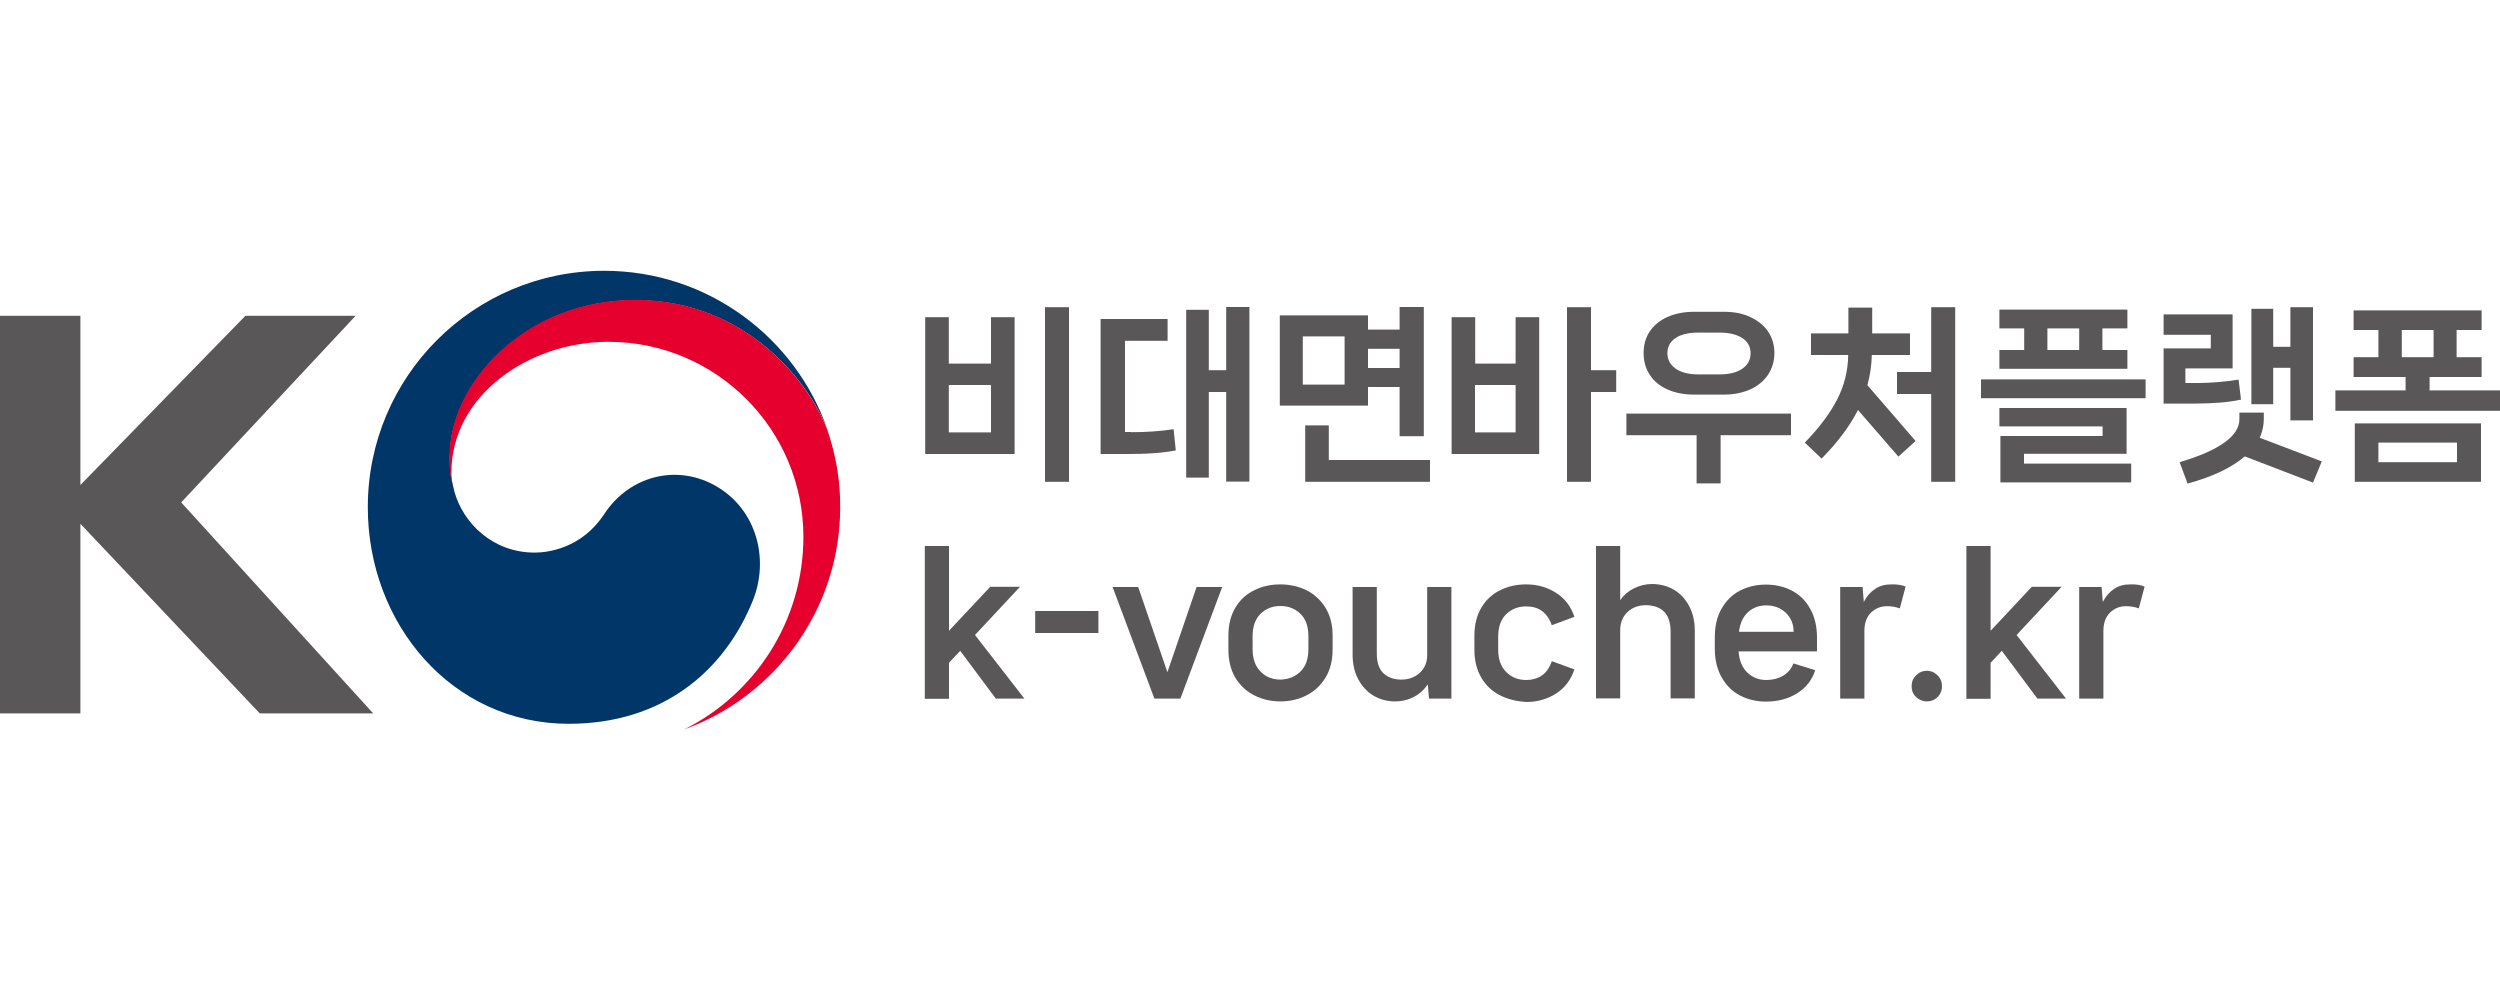 <?xml version="1.0" encoding="utf-8"?>
<!-- Generator: Adobe Illustrator 25.0.0, SVG Export Plug-In . SVG Version: 6.00 Build 0)  -->
<svg version="1.1" id="레이어_1" xmlns="http://www.w3.org/2000/svg" xmlns:xlink="http://www.w3.org/1999/xlink" x="0px"
	 y="0px" viewBox="0 0 125 50" style="enable-background:new 0 0 125 50;" xml:space="preserve">
<style type="text/css">
	.st0{fill:#003668;}
	.st1{fill:#E6002D;}
	.st2{fill:#595757;}
</style>
<g>
	<path class="st0" d="M36.08,24.48c-1.99-1.35-4.55-0.8-5.88,1.24c-1.12,1.7-2.81,1.91-3.46,1.91c-2.13,0-3.59-1.5-4.02-3.05h0
		c0-0.02-0.01-0.03-0.01-0.04c0-0.02-0.01-0.03-0.01-0.05c-0.17-0.65-0.21-0.95-0.21-1.64c0-3.71,3.81-7.84,9.29-7.84
		c5.61,0,8.83,4.27,9.65,6.65c-0.01-0.04-0.03-0.08-0.04-0.13c-1.59-4.65-6-7.99-11.18-7.99c-6.53,0-11.82,5.29-11.82,11.82
		c0,5.84,4.21,10.83,10.05,10.83c4.66,0,7.79-2.61,9.22-6.21C38.43,28.01,37.87,25.69,36.08,24.48"/>
	<path class="st1" d="M41.49,21.87c-0.69-2.32-3.93-6.88-9.73-6.88c-5.48,0-9.29,4.13-9.29,7.84c0,0.69,0.04,1,0.21,1.64
		c-0.07-0.28-0.11-0.57-0.11-0.84c0-3.86,3.87-6.54,7.85-6.54c5.38,0,9.75,4.37,9.75,9.75c0,4.22-2.43,7.87-5.96,9.63l0,0
		c4.55-1.65,7.8-6,7.8-11.12C42.01,24.14,41.85,23.07,41.49,21.87"/>
	<polygon class="st2" points="9.06,25.12 18.66,35.67 12.99,35.67 4.02,26.19 4.02,35.67 0,35.67 0,15.79 4.02,15.79 4.02,24.25 
		12.27,15.79 17.78,15.79 	"/>
	<g>
		<path class="st2" d="M47.44,18.18h2.11v-2.32h1.18v6.84h-4.47v-6.84h1.18V18.18z M47.44,19.25v2.37h2.11v-2.37H47.44z
			 M52.25,24.09v-8.73h1.2v8.73H52.25z"/>
		<path class="st2" d="M56.56,21.61c0.75,0,1.46-0.05,2.12-0.15l0.11,1.06c-0.37,0.07-0.75,0.12-1.13,0.14
			c-0.38,0.03-0.8,0.04-1.28,0.04h-1.35v-6.75h3.35v1.09h-2.13v4.56H56.56z M61.31,18.51v-3.16h1.16v8.73h-1.16V19.6h-0.87v4.28
			h-1.13v-8.39h1.13v3.02H61.31z"/>
		<path class="st2" d="M69.98,19.35H68.4v0.93h-4.41v-4.51h4.41v0.71h1.58v-1.13h1.21v6.46h-1.21V19.35z M65.14,19.23h2.09v-2.41
			h-2.09V19.23z M66.44,21.26V23h5.06v1.09h-6.24v-2.82H66.44z M69.98,18.4v-0.96H68.4v0.96H69.98z"/>
		<path class="st2" d="M73.75,18.18h2.03v-2.32h1.18v6.84h-4.38v-6.84h1.18V18.18z M73.75,19.25v2.37h2.03v-2.37H73.75z
			 M79.55,18.51h1.26v1.09h-1.26v4.49h-1.2v-8.73h1.2V18.51z"/>
		<path class="st2" d="M81.32,20.68h8.23v1.08h-3.52v2.41h-1.2v-2.41h-3.51V20.68z M84.69,19.73c-0.5,0-0.94-0.09-1.32-0.26
			c-0.38-0.17-0.68-0.41-0.88-0.73c-0.21-0.31-0.31-0.68-0.31-1.09c0-0.41,0.1-0.77,0.31-1.08c0.21-0.31,0.5-0.55,0.88-0.72
			c0.38-0.17,0.82-0.26,1.32-0.26h1.51c0.49,0,0.93,0.08,1.31,0.26s0.68,0.41,0.89,0.72c0.21,0.31,0.32,0.67,0.32,1.08
			c0,0.41-0.11,0.77-0.32,1.09c-0.21,0.31-0.51,0.56-0.89,0.73c-0.38,0.17-0.82,0.26-1.31,0.26H84.69z M84.91,16.63
			c-0.48,0-0.86,0.09-1.13,0.27c-0.27,0.18-0.41,0.43-0.41,0.76c0,0.32,0.14,0.58,0.41,0.77c0.27,0.19,0.65,0.29,1.13,0.29h1.06
			c0.48,0,0.86-0.09,1.14-0.28c0.28-0.19,0.42-0.45,0.42-0.78c0-0.32-0.14-0.58-0.42-0.76c-0.28-0.18-0.66-0.27-1.14-0.27H84.91z"/>
		<path class="st2" d="M93.59,17.74c-0.01,0.5-0.08,1.01-0.22,1.52l2.41,2.79l-0.86,0.78L92.9,20.5c-0.42,0.82-1.03,1.63-1.82,2.43
			l-0.84-0.8c0.72-0.74,1.26-1.46,1.62-2.16s0.54-1.44,0.55-2.22h-1.86v-1.08h1.87v-1.29h1.19v1.29h1.89v1.08H93.59z M96.56,18.6
			v-3.24h1.2v8.73h-1.2v-4.39h-1.71V18.6H96.56z"/>
		<path class="st2" d="M99.05,19.91v-0.94h8.23v0.94H99.05z M105.12,17.5h1.25v0.94h-6.4V17.5h1.24v-1.08h-1.24v-0.94h6.4v0.94
			h-1.25V17.5z M106.32,22.69h-5.12v0.49h5.36v0.94h-6.54V21.8h5.11v-0.48h-5.16V20.4h6.36V22.69z M103.96,16.42h-1.59v1.08h1.59
			V16.42z"/>
		<path class="st2" d="M112.05,19.98c-0.32,0.07-0.67,0.12-1.04,0.15c-0.37,0.03-0.82,0.05-1.34,0.05h-1.49v-2.76h2.36v-0.68h-2.36
			v-1.02h3.45v2.7h-2.36v0.73h0.61c0.67,0,1.36-0.06,2.05-0.17L112.05,19.98z M116.09,23.07l-0.44,1.06l-3.41-1.31
			c-0.65,0.56-1.6,1.01-2.86,1.36l-0.4-1.07c1.99-0.59,2.99-1.31,2.99-2.15v-0.33h1.22v0.33c0,0.31-0.07,0.62-0.2,0.93L116.09,23.07
			z M114.52,18.39h-0.86v1.82h-1.09v-4.77h1.09v1.9h0.86v-1.98h1.13v5.66h-1.13V18.39z"/>
		<path class="st2" d="M121.48,18.85v0.67H125v1.02h-8.23v-1.02h3.51v-0.67h-2.6v-0.99h1.24V16.5h-1.24v-0.98h6.4v0.98h-1.25v1.36
			h1.25v0.99H121.48z M124.05,24.09h-6.31v-2.92h6.31V24.09z M122.85,22.13h-3.93v0.98h3.93V22.13z M121.68,16.5h-1.59v1.36h1.59
			V16.5z"/>
	</g>
	<g>
		<path class="st2" d="M51.22,34.93h-1.43l-1.78-2.39l-0.56,0.6v1.8h-1.21V27.3h1.21v4.24l2.06-2.2H51l-2.25,2.41L51.22,34.93z"/>
		<path class="st2" d="M51.76,31.65v-1.1h3.16v1.1H51.76z"/>
		<path class="st2" d="M58.37,33.61l1.46-4.26h1.28l-2.09,5.58h-1.3l-2.09-5.58h1.28L58.37,33.61z"/>
		<path class="st2" d="M62.72,34.77c-0.4-0.2-0.71-0.49-0.95-0.88c-0.23-0.39-0.35-0.86-0.35-1.41v-0.7c0-0.55,0.12-1.02,0.35-1.4
			c0.23-0.39,0.55-0.68,0.95-0.87c0.4-0.2,0.83-0.29,1.3-0.29c0.47,0,0.91,0.1,1.3,0.29c0.4,0.2,0.71,0.49,0.95,0.87
			c0.24,0.39,0.36,0.85,0.36,1.4v0.7c0,0.55-0.12,1.02-0.36,1.41c-0.24,0.39-0.55,0.68-0.95,0.88c-0.4,0.2-0.83,0.3-1.3,0.3
			C63.55,35.07,63.11,34.97,62.72,34.77z M65.02,33.58c0.27-0.26,0.4-0.64,0.4-1.13v-0.64c0-0.49-0.13-0.86-0.4-1.12
			c-0.27-0.26-0.6-0.39-1-0.39c-0.4,0-0.73,0.13-0.99,0.39c-0.27,0.26-0.4,0.64-0.4,1.12v0.64c0,0.49,0.13,0.86,0.4,1.13
			c0.26,0.27,0.6,0.4,0.99,0.4C64.42,33.97,64.75,33.84,65.02,33.58z"/>
		<path class="st2" d="M71.36,29.35h1.21v5.58h-1.12l-0.06-0.71c-0.18,0.26-0.4,0.47-0.69,0.62c-0.28,0.15-0.6,0.23-0.96,0.23
			c-0.39,0-0.75-0.1-1.07-0.29c-0.32-0.19-0.57-0.47-0.76-0.82c-0.19-0.35-0.28-0.77-0.28-1.24v-3.37h1.21v3.32
			c0,0.45,0.11,0.78,0.33,0.99c0.22,0.21,0.52,0.32,0.9,0.32c0.36,0,0.67-0.11,0.92-0.34c0.25-0.23,0.37-0.53,0.37-0.89V29.35z"/>
		<path class="st2" d="M75.01,34.77c-0.4-0.2-0.71-0.49-0.94-0.88c-0.23-0.39-0.35-0.85-0.35-1.4v-0.71c0-0.55,0.12-1.02,0.35-1.4
			c0.23-0.39,0.55-0.68,0.94-0.87c0.4-0.2,0.83-0.29,1.3-0.29c0.55,0,1.05,0.14,1.49,0.42c0.44,0.28,0.75,0.68,0.92,1.2l-1.13,0.42
			c-0.11-0.32-0.28-0.55-0.49-0.71c-0.22-0.16-0.48-0.23-0.79-0.23c-0.4,0-0.73,0.13-1,0.39c-0.27,0.26-0.4,0.64-0.4,1.12v0.64
			c0,0.49,0.13,0.86,0.4,1.13c0.27,0.27,0.6,0.4,1,0.4c0.3,0,0.57-0.08,0.79-0.23c0.22-0.16,0.38-0.39,0.49-0.71l1.13,0.41
			c-0.17,0.52-0.48,0.93-0.92,1.21c-0.44,0.28-0.94,0.42-1.49,0.42C75.84,35.07,75.41,34.97,75.01,34.77z"/>
		<path class="st2" d="M83.7,29.49c0.32,0.19,0.57,0.46,0.76,0.82c0.19,0.35,0.28,0.77,0.28,1.23v3.38h-1.21V31.6
			c0-0.47-0.11-0.81-0.33-1.02c-0.22-0.21-0.52-0.32-0.91-0.32c-0.36,0-0.67,0.11-0.91,0.34c-0.25,0.23-0.37,0.53-0.37,0.92v3.4
			h-1.21V27.3h1.21v2.71c0.17-0.25,0.4-0.45,0.68-0.59c0.28-0.14,0.59-0.22,0.93-0.22C83.03,29.21,83.38,29.3,83.7,29.49z"/>
		<path class="st2" d="M90.87,32.57h-3.94c0.03,0.46,0.18,0.81,0.44,1.06c0.26,0.25,0.58,0.37,0.94,0.37c0.32,0,0.6-0.07,0.84-0.21
			c0.24-0.14,0.42-0.35,0.52-0.62l1.09,0.34c-0.16,0.5-0.46,0.88-0.91,1.16c-0.44,0.27-0.96,0.41-1.55,0.41
			c-0.47,0-0.9-0.1-1.29-0.3c-0.39-0.2-0.69-0.5-0.92-0.9c-0.23-0.4-0.35-0.88-0.35-1.45v-0.56c0-0.56,0.11-1.04,0.34-1.44
			c0.23-0.4,0.53-0.7,0.92-0.9c0.39-0.2,0.82-0.3,1.29-0.3c0.48,0,0.91,0.1,1.3,0.3c0.39,0.2,0.69,0.5,0.92,0.91
			c0.23,0.4,0.34,0.89,0.34,1.46V32.57z M89.68,31.58c0-0.38-0.13-0.69-0.39-0.94c-0.26-0.25-0.59-0.37-0.98-0.37
			c-0.36,0-0.66,0.11-0.91,0.34c-0.25,0.23-0.4,0.55-0.45,0.98H89.68z"/>
		<path class="st2" d="M95.28,29.33l-0.29,1.09c-0.21-0.08-0.42-0.11-0.65-0.11c-0.3,0-0.57,0.11-0.79,0.32
			c-0.22,0.22-0.33,0.52-0.33,0.92v3.38h-1.21v-5.58h1.12l0.06,0.75c0.14-0.28,0.33-0.5,0.56-0.65c0.23-0.16,0.5-0.23,0.81-0.23
			C94.86,29.21,95.1,29.25,95.28,29.33z"/>
		<path class="st2" d="M95.8,34.85c-0.15-0.15-0.22-0.33-0.22-0.54c0-0.21,0.07-0.39,0.22-0.54c0.15-0.15,0.33-0.23,0.54-0.23
			c0.21,0,0.39,0.08,0.54,0.23c0.15,0.15,0.22,0.33,0.22,0.54c0,0.21-0.07,0.39-0.22,0.54c-0.15,0.15-0.33,0.22-0.54,0.22
			C96.13,35.07,95.95,34.99,95.8,34.85z"/>
		<path class="st2" d="M103.3,34.93h-1.43l-1.78-2.39l-0.56,0.6v1.8h-1.21V27.3h1.21v4.24l2.06-2.2h1.49l-2.25,2.41L103.3,34.93z"/>
		<path class="st2" d="M107.23,29.33l-0.29,1.09c-0.21-0.08-0.42-0.11-0.65-0.11c-0.3,0-0.57,0.11-0.79,0.32
			c-0.22,0.22-0.33,0.52-0.33,0.92v3.38h-1.21v-5.58h1.12l0.06,0.75c0.14-0.28,0.33-0.5,0.56-0.65c0.23-0.16,0.5-0.23,0.81-0.23
			C106.81,29.21,107.05,29.25,107.23,29.33z"/>
	</g>
</g>
</svg>
